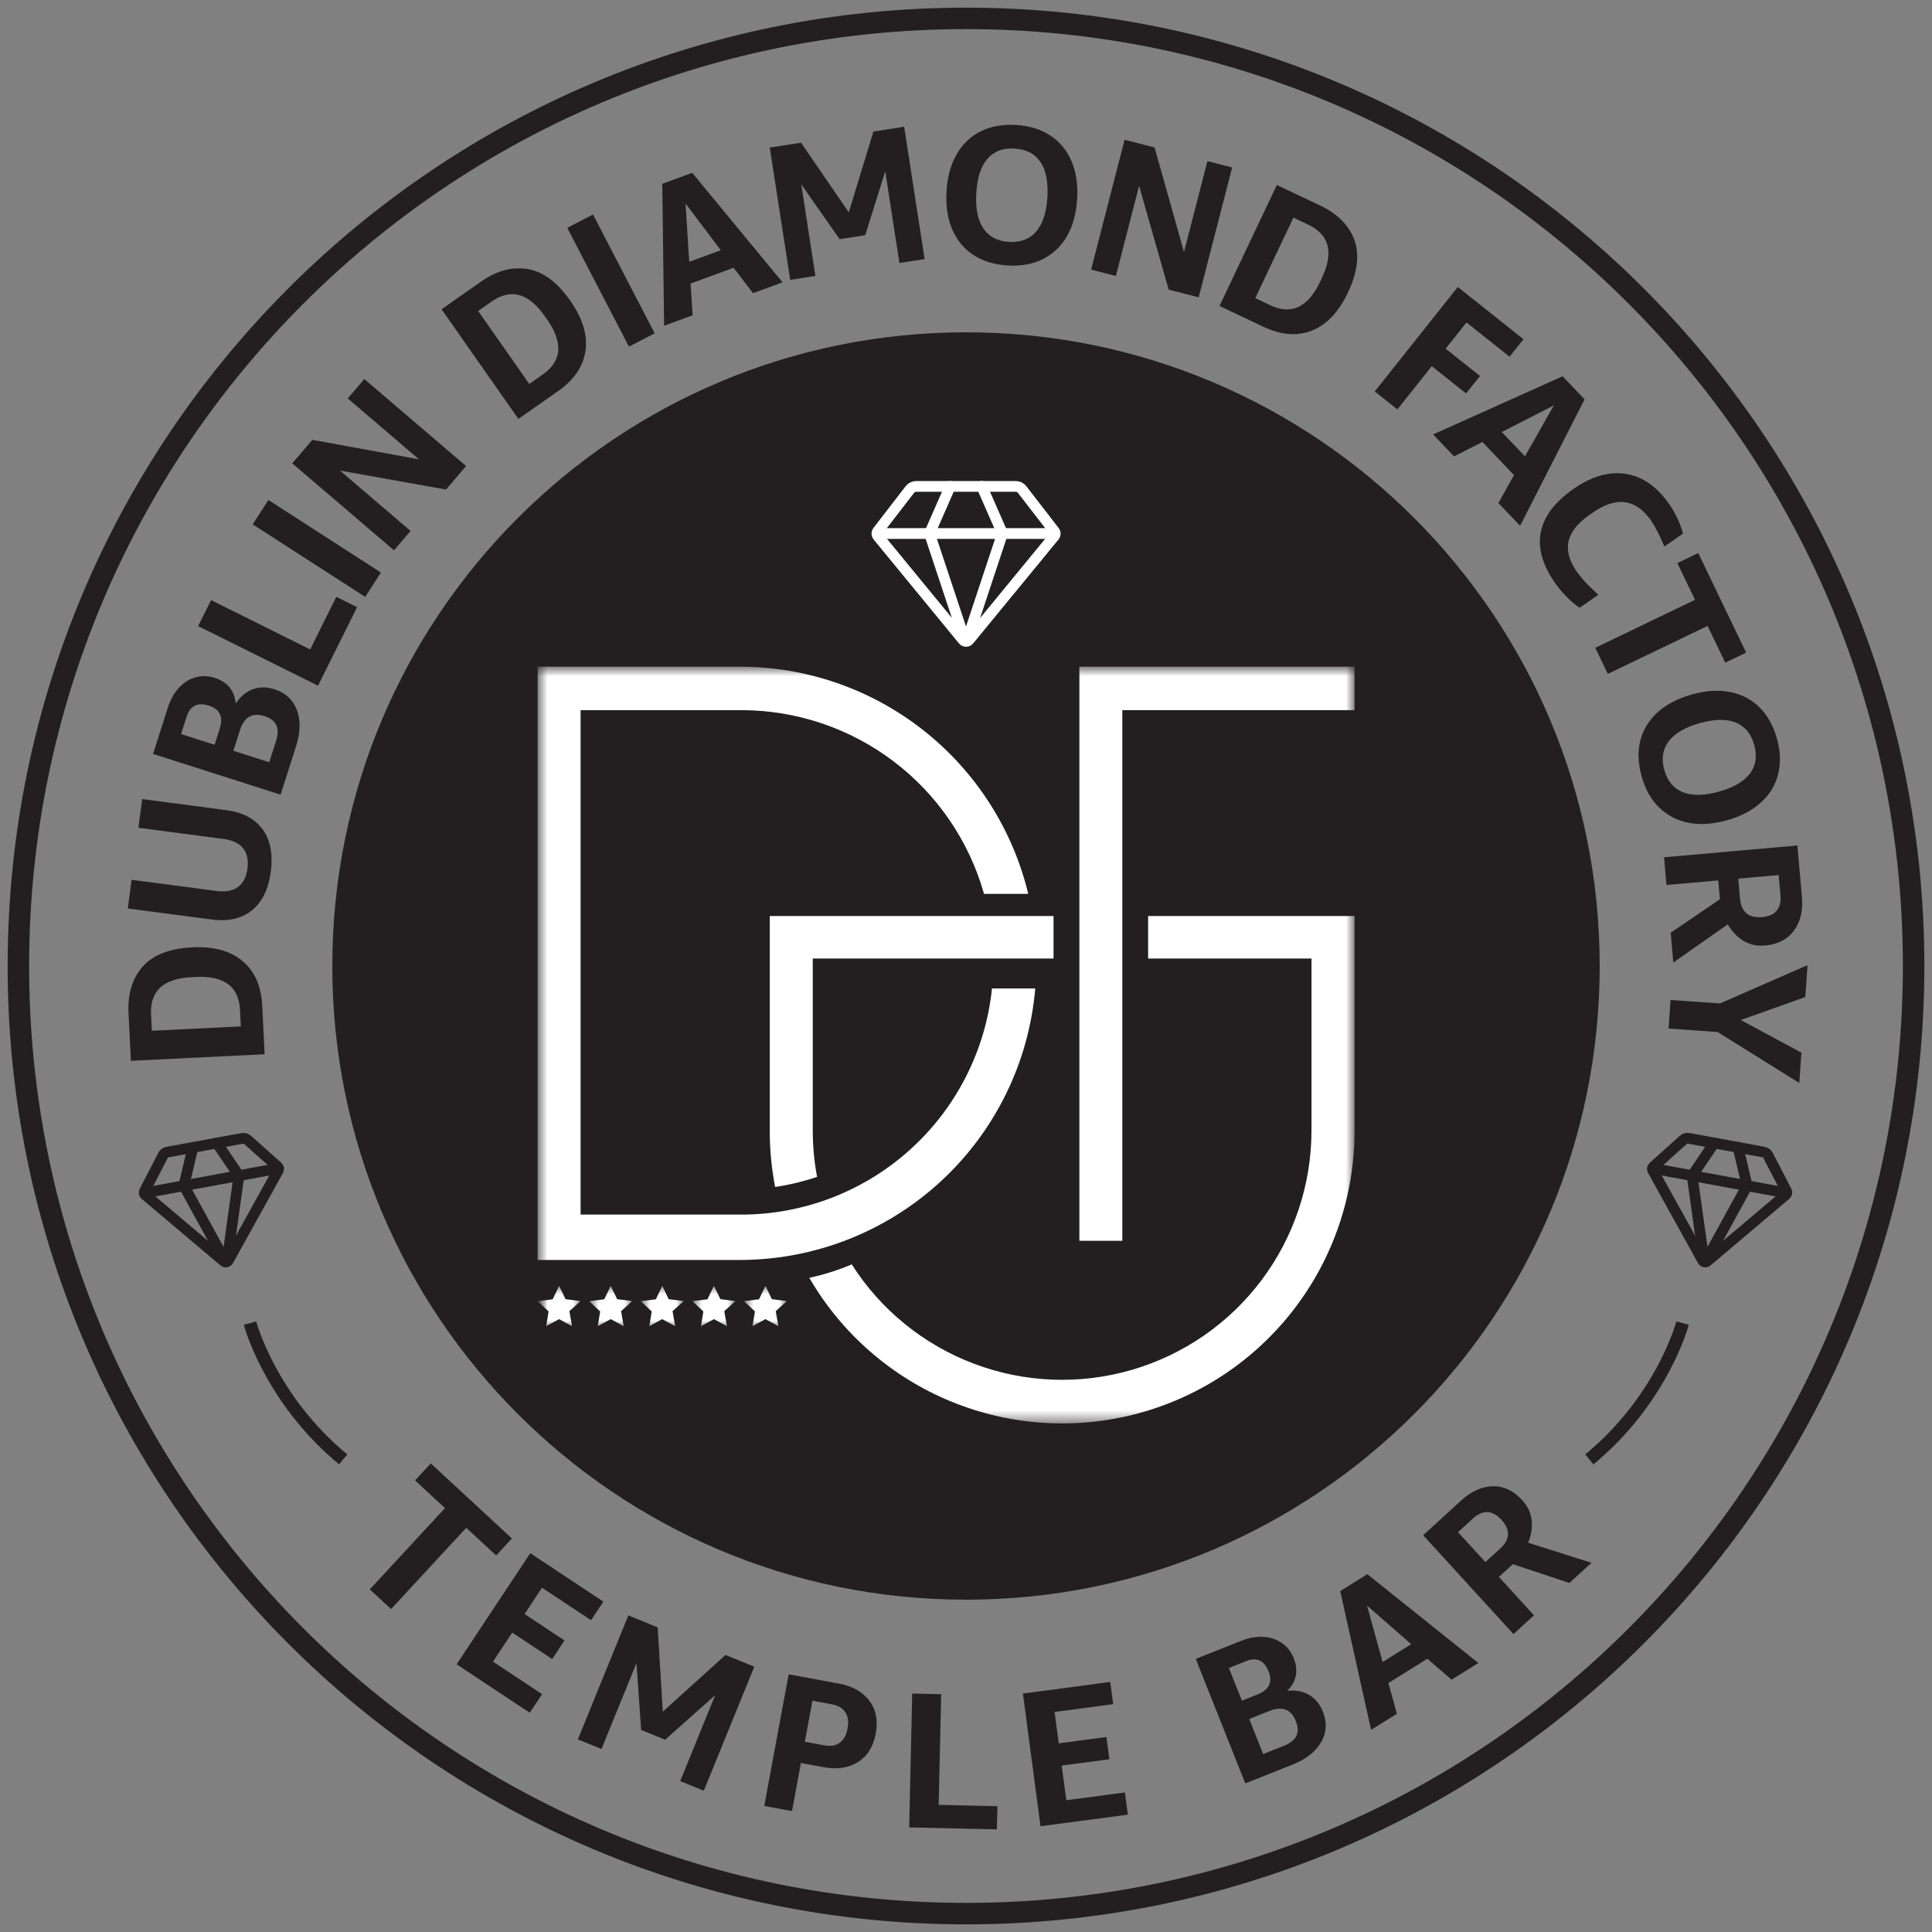 <svg xmlns="http://www.w3.org/2000/svg" width="150" height="150" viewBox="0 0 150 150" fill="none"><rect x="0" y="0" width="150" height="150" fill="#808080" stroke="none"/><g clip-path="url(#clip0_341_653)"><path d="M19.41 102.725C19.41 102.725 20.951 108.6 26.646 113.307" stroke="#231F20" stroke-miterlimit="10"></path><path d="M130.635 102.725C130.635 102.725 129.095 108.6 123.398 113.307" stroke="#231F20" stroke-miterlimit="10"></path><path d="M14.98 89.082L14.275 92.06L17.478 97.894" stroke="#231F20" stroke-width="0.833" stroke-linecap="round" stroke-linejoin="round"></path><path d="M19.221 88.5C19.167 88.451 19.101 88.415 19.03 88.395C18.959 88.375 18.884 88.372 18.811 88.385L13 89.447C12.927 89.46 12.859 89.489 12.8 89.534C12.74 89.577 12.691 89.634 12.658 89.7L11.22 92.487C11.197 92.53 11.189 92.579 11.196 92.627C11.204 92.675 11.227 92.719 11.261 92.754L17.373 97.92C17.399 97.945 17.43 97.964 17.465 97.975C17.5 97.984 17.538 97.984 17.573 97.975C17.609 97.97 17.642 97.955 17.67 97.932C17.699 97.91 17.722 97.882 17.736 97.849L21.613 90.849C21.634 90.805 21.639 90.756 21.63 90.709C21.62 90.661 21.595 90.618 21.56 90.585L19.221 88.5Z" stroke="#231F20" stroke-width="0.833" stroke-linecap="round" stroke-linejoin="round"></path><path d="M16.833 88.742L18.551 91.275L17.631 97.869" stroke="#231F20" stroke-width="0.833" stroke-linecap="round" stroke-linejoin="round"></path><path d="M11.218 92.622L21.605 90.714" stroke="#231F20" stroke-width="0.833" stroke-linecap="round" stroke-linejoin="round"></path><path d="M132.445 97.895L135.648 92.062L134.943 89.083" stroke="#231F20" stroke-width="0.833" stroke-linecap="round" stroke-linejoin="round"></path><path d="M128.367 90.587C128.33 90.619 128.305 90.662 128.295 90.71C128.286 90.757 128.292 90.806 128.312 90.85L132.188 97.85C132.204 97.883 132.227 97.911 132.255 97.933C132.283 97.957 132.317 97.972 132.353 97.977C132.389 97.984 132.425 97.982 132.46 97.972C132.495 97.961 132.526 97.942 132.552 97.917L138.663 92.75C138.698 92.716 138.72 92.671 138.728 92.623C138.736 92.576 138.729 92.526 138.707 92.483L137.267 89.7C137.233 89.635 137.184 89.578 137.125 89.534C137.066 89.49 136.997 89.46 136.925 89.447L131.112 88.378C131.039 88.365 130.964 88.368 130.893 88.388C130.823 88.408 130.757 88.444 130.703 88.493L128.367 90.587Z" stroke="#231F20" stroke-width="0.833" stroke-linecap="round" stroke-linejoin="round"></path><path d="M132.297 97.869L131.377 91.275L133.093 88.742" stroke="#231F20" stroke-width="0.833" stroke-linecap="round" stroke-linejoin="round"></path><path d="M128.32 90.714L138.705 92.622" stroke="#231F20" stroke-width="0.833" stroke-linecap="round" stroke-linejoin="round"></path><path d="M75 148.573C115.633 148.573 148.573 115.634 148.573 75C148.573 34.367 115.633 1.427 75 1.427C34.367 1.427 1.427 34.367 1.427 75C1.427 115.634 34.367 148.573 75 148.573Z" stroke="#231F20" stroke-width="1.667" stroke-miterlimit="10"></path><path d="M20.36 78.076L20.545 81.851L10.162 82.361L9.979 78.63C9.907 77.152 10.274 75.957 11.08 75.047C11.886 74.136 13.168 73.638 14.926 73.551C16.604 73.469 17.913 73.83 18.854 74.635C19.784 75.43 20.286 76.577 20.36 78.076ZM11.727 78.754L11.79 80.028L18.697 79.689L18.633 78.4C18.545 76.593 17.397 75.743 15.189 75.851L14.89 75.866C12.692 75.974 11.638 76.937 11.727 78.754Z" fill="#231F20"></path><path d="M17.355 65.136L10.747 64.268L11.039 62.041L17.559 62.897C18.846 63.066 19.792 63.568 20.397 64.403C20.994 65.226 21.203 66.316 21.025 67.672C20.847 69.029 20.358 70.032 19.558 70.682C18.758 71.322 17.715 71.558 16.428 71.389L9.924 70.535L10.216 68.308L16.825 69.175C17.518 69.266 18.07 69.162 18.482 68.864C18.884 68.564 19.128 68.088 19.213 67.434C19.299 66.781 19.187 66.258 18.876 65.864C18.555 65.47 18.048 65.227 17.355 65.136Z" fill="#231F20"></path><path d="M22.985 57.94L21.785 61.698L11.883 58.534L13.02 54.977C13.223 54.338 13.511 53.816 13.882 53.41C14.254 53.004 14.682 52.731 15.167 52.592C15.643 52.45 16.143 52.463 16.667 52.63C17.657 52.947 18.202 53.609 18.299 54.617C18.675 54.065 19.118 53.697 19.628 53.514C20.141 53.321 20.703 53.322 21.312 53.516C22.17 53.79 22.749 54.327 23.05 55.126C23.351 55.926 23.329 56.864 22.985 57.94ZM14.493 55.636L14.06 56.994L16.66 57.825L17.058 56.582C17.353 55.658 17.072 55.059 16.214 54.785C15.338 54.505 14.764 54.789 14.493 55.636ZM18.625 56.704L18.118 58.29L20.904 59.181L21.443 57.495C21.753 56.523 21.451 55.891 20.537 55.599C19.594 55.298 18.956 55.666 18.625 56.704Z" fill="#231F20"></path><path d="M27.724 47.14L24.691 53.238L15.384 48.609L16.386 46.594L24.081 50.422L26.112 46.338L27.724 47.14Z" fill="#231F20"></path><path d="M29.575 44.451L28.357 46.343L19.619 40.712L20.838 38.82L29.575 44.451Z" fill="#231F20"></path><path d="M34.627 38.008L26.394 36.534L31.878 41.223L30.591 42.728L22.691 35.973L24.25 34.149L32.529 35.661L26.999 30.933L28.286 29.429L36.187 36.184L34.627 38.008Z" fill="#231F20"></path><path d="M43.344 30.355L40.248 32.524L34.283 24.011L37.342 21.867C38.554 21.018 39.76 20.692 40.96 20.889C42.16 21.086 43.266 21.905 44.276 23.346C45.24 24.722 45.632 26.022 45.452 27.247C45.275 28.458 44.572 29.494 43.344 30.355ZM38.168 23.413L37.124 24.145L41.092 29.808L42.149 29.067C43.631 28.029 43.738 26.604 42.47 24.794L42.298 24.549C41.035 22.747 39.659 22.369 38.168 23.413Z" fill="#231F20"></path><path d="M50.828 25.878L48.831 26.914L44.042 17.688L46.039 16.651L50.828 25.878Z" fill="#231F20"></path><path d="M60.758 21.919L58.463 22.761L56.956 20.789L53.619 22.013L53.773 24.48L51.562 25.291L51.419 14.272L53.743 13.42L60.758 21.919ZM53.225 15.798L53.512 20.326L55.962 19.428L53.225 15.798Z" fill="#231F20"></path><path d="M71.788 20.115L69.831 20.417L68.731 13.302L67.176 18.263L65.189 18.57L62.208 14.31L63.309 21.426L61.352 21.728L59.763 11.456L62.194 11.08L65.899 16.487L67.813 10.211L70.199 9.842L71.788 20.115Z" fill="#231F20"></path><path d="M73.489 14.845C73.557 13.716 73.82 12.758 74.278 11.972C74.738 11.177 75.355 10.587 76.131 10.202C76.917 9.807 77.835 9.642 78.885 9.705C79.936 9.768 80.822 10.042 81.546 10.527C82.28 11.002 82.828 11.662 83.188 12.507C83.55 13.342 83.697 14.324 83.629 15.454C83.561 16.584 83.297 17.547 82.838 18.342C82.38 19.127 81.757 19.717 80.971 20.112C80.194 20.507 79.281 20.673 78.231 20.61C77.181 20.547 76.289 20.272 75.556 19.787C74.832 19.302 74.29 18.642 73.928 17.807C73.567 16.963 73.421 15.976 73.489 14.845ZM75.799 14.984C75.728 16.164 75.909 17.078 76.342 17.726C76.775 18.375 77.441 18.726 78.341 18.78C79.241 18.834 79.945 18.565 80.452 17.973C80.959 17.381 81.248 16.495 81.319 15.315C81.39 14.125 81.209 13.211 80.776 12.573C80.342 11.935 79.676 11.589 78.776 11.535C77.876 11.481 77.172 11.745 76.666 12.326C76.159 12.908 75.87 13.794 75.799 14.984Z" fill="#231F20"></path><path d="M90.738 22.486L88.438 14.43L86.635 21.429L84.714 20.934L87.313 10.851L89.641 11.451L91.925 19.565L93.744 12.508L95.664 13.003L93.066 23.086L90.738 22.486Z" fill="#231F20"></path><path d="M98.096 25.374L94.681 23.755L99.135 14.362L102.509 15.962C103.847 16.596 104.726 17.484 105.148 18.625C105.57 19.766 105.404 21.131 104.65 22.721C103.93 24.239 102.993 25.223 101.84 25.672C100.699 26.116 99.451 26.017 98.096 25.374ZM101.574 17.445L100.422 16.898L97.459 23.146L98.625 23.699C100.26 24.475 101.551 23.864 102.498 21.867L102.627 21.596C103.569 19.608 103.219 18.224 101.574 17.445Z" fill="#231F20"></path><path d="M108.492 31.786L106.737 30.391L113.181 22.283L118.283 26.338L117.204 27.695L113.858 25.035L112.239 27.071L114.907 29.191L113.828 30.549L111.161 28.428L108.492 31.786Z" fill="#231F20"></path><path d="M118.021 40.824L116.335 39.053L117.545 36.887L115.094 34.312L112.891 35.436L111.268 33.73L121.32 29.213L123.027 31.006L118.021 40.824ZM120.638 31.478L116.598 33.543L118.398 35.433L120.638 31.478Z" fill="#231F20"></path><path d="M124.091 46.18L122.64 47.188C122.275 46.944 121.933 46.652 121.613 46.315C121.285 45.983 120.985 45.621 120.711 45.227C119.748 43.842 119.387 42.535 119.629 41.309C119.88 40.077 120.722 38.962 122.157 37.965C123.576 36.978 124.934 36.588 126.232 36.792C127.529 36.997 128.649 37.776 129.589 39.129C130.091 39.851 130.452 40.615 130.673 41.422L129.221 42.431C128.866 41.571 128.524 40.903 128.193 40.428C127.013 38.73 125.509 38.517 123.68 39.788L123.398 39.985C122.487 40.618 121.949 41.296 121.783 42.019C121.617 42.743 121.828 43.527 122.415 44.371C122.592 44.626 122.809 44.894 123.066 45.177C123.338 45.463 123.68 45.797 124.091 46.18Z" fill="#231F20"></path><path d="M124.831 52.322L123.855 50.295L131.601 46.569L130.229 43.717L131.851 42.936L135.57 50.668L133.948 51.449L132.576 48.596L124.831 52.322Z" fill="#231F20"></path><path d="M131.345 53.921C132.433 53.616 133.423 53.552 134.313 53.728C135.213 53.902 135.972 54.291 136.588 54.898C137.217 55.511 137.673 56.323 137.956 57.334C138.239 58.345 138.27 59.271 138.049 60.112C137.84 60.96 137.396 61.692 136.717 62.308C136.047 62.921 135.169 63.38 134.081 63.685C132.992 63.99 131.998 64.055 131.098 63.882C130.208 63.706 129.448 63.311 128.819 62.698C128.193 62.094 127.739 61.287 127.455 60.276C127.172 59.265 127.14 58.334 127.358 57.483C127.58 56.642 128.025 55.915 128.695 55.302C129.374 54.686 130.257 54.226 131.345 53.921ZM131.968 56.145C130.832 56.464 130.029 56.933 129.559 57.552C129.088 58.172 128.975 58.916 129.217 59.782C129.46 60.649 129.944 61.225 130.667 61.51C131.391 61.795 132.321 61.779 133.457 61.461C134.603 61.139 135.407 60.67 135.867 60.053C136.328 59.436 136.437 58.694 136.194 57.828C135.951 56.961 135.473 56.384 134.758 56.096C134.044 55.808 133.114 55.824 131.968 56.145Z" fill="#231F20"></path><path d="M129.384 68.71L129.194 66.559L139.549 65.644L139.901 69.633C139.995 70.689 139.791 71.56 139.289 72.247C138.788 72.934 138.039 73.321 137.043 73.409C136.405 73.466 135.837 73.34 135.338 73.033C134.849 72.725 134.45 72.303 134.142 71.768L129.917 74.732L129.712 72.416L133.533 69.819L133.404 68.355L129.384 68.71ZM138.095 67.94L134.958 68.218L135.095 69.772C135.139 70.27 135.297 70.642 135.57 70.889C135.854 71.145 136.27 71.249 136.817 71.201C137.345 71.154 137.722 70.985 137.947 70.694C138.183 70.412 138.279 70.022 138.235 69.524L138.095 67.94Z" fill="#231F20"></path><path d="M129.546 79.858L129.701 77.638L133.541 77.907L140.337 74.931L140.164 77.406L135.155 79.195L139.861 81.726L139.696 84.081L133.356 80.125L129.546 79.858Z" fill="#231F20"></path><path d="M30.363 124.927L28.711 123.399L34.548 117.09L32.224 114.94L33.447 113.619L39.745 119.445L38.523 120.767L36.199 118.618L30.363 124.927Z" fill="#231F20"></path><path d="M41.13 132.978L35.453 129.216L41.17 120.588L46.847 124.35L45.89 125.794L42.081 123.27L40.727 125.312L43.828 127.366L42.87 128.81L39.77 126.756L38.277 129.009L42.087 131.534L41.13 132.978Z" fill="#231F20"></path><path d="M54.644 139.03L52.81 138.284L55.526 131.615L51.641 135.07L49.779 134.312L49.414 129.126L46.698 135.794L44.864 135.047L48.785 125.42L51.063 126.348L51.46 132.891L56.328 128.492L58.565 129.403L54.644 139.03Z" fill="#231F20"></path><path d="M63.938 137.205L62.182 136.88L61.491 140.611L59.337 140.212L61.232 129.991L65.14 130.716C66.183 130.909 66.965 131.349 67.489 132.036C68.013 132.723 68.18 133.577 67.99 134.6C67.802 135.613 67.34 136.351 66.603 136.814C65.868 137.268 64.98 137.398 63.938 137.205ZM63.079 132.042L62.489 135.228L63.993 135.507C64.485 135.598 64.883 135.534 65.188 135.316C65.504 135.09 65.711 134.717 65.807 134.195C65.904 133.674 65.844 133.256 65.628 132.942C65.423 132.619 65.075 132.412 64.583 132.321L63.079 132.042Z" fill="#231F20"></path><path d="M77.397 142.033L70.589 141.88L70.823 131.488L73.072 131.538L72.879 140.131L77.438 140.234L77.397 142.033Z" fill="#231F20"></path><path d="M87.567 140.89L80.786 141.79L79.418 131.486L86.199 130.586L86.428 132.311L81.878 132.915L82.201 135.353L85.904 134.862L86.133 136.587L82.43 137.078L82.787 139.769L87.338 139.166L87.567 140.89Z" fill="#231F20"></path><path d="M100.353 137.003L96.684 138.463L92.838 128.795L96.311 127.414C96.934 127.166 97.521 127.056 98.071 127.085C98.621 127.114 99.104 127.272 99.52 127.559C99.932 127.837 100.24 128.231 100.443 128.743C100.828 129.71 100.662 130.552 99.945 131.268C100.611 131.208 101.176 131.316 101.642 131.594C102.118 131.868 102.474 132.303 102.711 132.898C103.044 133.735 102.997 134.524 102.57 135.265C102.143 136.006 101.404 136.585 100.353 137.003ZM96.738 128.973L95.412 129.5L96.422 132.039L97.636 131.556C98.538 131.197 98.823 130.599 98.49 129.762C98.149 128.907 97.565 128.643 96.738 128.973ZM98.537 132.846L96.989 133.462L98.071 136.182L99.717 135.527C100.666 135.15 100.962 134.515 100.607 133.622C100.241 132.701 99.551 132.442 98.537 132.846Z" fill="#231F20"></path><path d="M114.778 129.115L112.7 130.411L110.819 128.786L107.797 130.67L108.454 133.058L106.452 134.306L104.054 123.531L106.157 122.219L114.778 129.115ZM106.137 124.657L107.346 129.038L109.565 127.655L106.137 124.657Z" fill="#231F20"></path><path d="M119.098 125.412L117.504 126.869L110.493 119.194L113.45 116.493C114.232 115.778 115.049 115.412 115.899 115.393C116.749 115.375 117.512 115.735 118.186 116.474C118.618 116.946 118.863 117.474 118.921 118.057C118.973 118.633 118.88 119.205 118.642 119.775L123.562 121.335L121.845 122.903L117.462 121.442L116.377 122.433L119.098 125.412ZM113.2 118.956L115.325 121.281L116.477 120.229C116.846 119.892 117.046 119.54 117.077 119.173C117.108 118.793 116.938 118.399 116.567 117.993C116.21 117.602 115.847 117.405 115.479 117.402C115.112 117.386 114.744 117.546 114.374 117.883L113.2 118.956Z" fill="#231F20"></path><path d="M75 124.2C102.172 124.2 124.2 102.173 124.2 75C124.2 47.828 102.172 25.8 75 25.8C47.827 25.8 25.8 47.828 25.8 75C25.8 102.173 47.827 124.2 75 124.2Z" fill="#231F20"></path><mask id="mask0_341_653" style="mask-type:luminance" maskUnits="userSpaceOnUse" x="41" y="51" width="65" height="60"><path d="M105.161 51.759H41.739V110.507H105.161V51.759Z" fill="white"></path></mask><g mask="url(#mask0_341_653)"><path d="M57.428 51.759C62.601 51.757 67.624 53.496 71.688 56.696C75.752 59.897 78.621 64.371 79.833 69.4H76.4C75.24 65.294 72.771 61.678 69.368 59.104C65.965 56.529 61.815 55.136 57.548 55.135H45.078V94.302H57.539C62.383 94.302 67.054 92.507 70.652 89.264C74.249 86.022 76.518 81.561 77.019 76.744H80.376C79.887 82.493 77.258 87.85 73.008 91.754C68.758 95.657 63.198 97.823 57.428 97.824H41.739V51.759H57.428Z" fill="white"></path><path d="M105.167 51.759V55.135H87.137V96.334H83.803V51.759H105.167Z" fill="white"></path><mask id="mask1_341_653" style="mask-type:luminance" maskUnits="userSpaceOnUse" x="41" y="99" width="5" height="5"><path d="M45.078 99.704H41.739V103.08H45.078V99.704Z" fill="white"></path></mask><g mask="url(#mask1_341_653)"><path d="M43.41 99.834L42.91 100.877L41.743 101.022L42.593 101.822L42.405 102.964L43.405 102.417L44.413 102.964L44.207 101.797L45.073 101.015L43.907 100.867L43.41 99.834Z" fill="white"></path></g><mask id="mask2_341_653" style="mask-type:luminance" maskUnits="userSpaceOnUse" x="45" y="99" width="5" height="5"><path d="M49.085 99.704H45.747V103.08H49.085V99.704Z" fill="white"></path></mask><g mask="url(#mask2_341_653)"><path d="M47.415 99.834L46.915 100.877L45.748 101.022L46.597 101.822L46.408 102.964L47.417 102.417L48.425 102.964L48.22 101.797L49.085 101.015L47.918 100.867L47.415 99.834Z" fill="white"></path></g><mask id="mask3_341_653" style="mask-type:luminance" maskUnits="userSpaceOnUse" x="49" y="99" width="5" height="5"><path d="M53.09 99.704H49.752V103.08H53.09V99.704Z" fill="white"></path></mask><g mask="url(#mask3_341_653)"><path d="M51.42 99.834L50.92 100.877L49.753 101.022L50.601 101.822L50.413 102.964L51.413 102.417L52.421 102.964L52.216 101.797L53.083 101.015L51.916 100.867L51.42 99.834Z" fill="white"></path></g><mask id="mask4_341_653" style="mask-type:luminance" maskUnits="userSpaceOnUse" x="53" y="99" width="5" height="5"><path d="M57.095 99.703H53.757V103.08H57.095V99.703Z" fill="white"></path></mask><g mask="url(#mask4_341_653)"><path d="M55.427 99.834L54.927 100.877L53.76 101.022L54.61 101.822L54.422 102.964L55.43 102.417L56.438 102.964L56.232 101.797L57.098 101.015L55.932 100.867L55.427 99.834Z" fill="white"></path></g><mask id="mask5_341_653" style="mask-type:luminance" maskUnits="userSpaceOnUse" x="57" y="99" width="5" height="5"><path d="M61.102 99.703H57.763V103.08H61.102V99.703Z" fill="white"></path></mask><g mask="url(#mask5_341_653)"><path d="M59.431 99.834L58.931 100.877L57.765 101.022L58.613 101.822L58.425 102.964L59.425 102.417L60.433 102.964L60.228 101.797L61.093 101.015L59.926 100.867L59.431 99.834Z" fill="white"></path></g><path d="M105.167 87.808C105.168 92.802 103.523 97.656 100.486 101.62C97.45 105.583 93.191 108.435 88.369 109.734C83.548 111.032 78.433 110.705 73.816 108.802C69.2 106.899 65.34 103.527 62.833 99.209C63.962 98.966 65.066 98.617 66.13 98.167C68.38 101.701 71.717 104.41 75.638 105.887C79.559 107.363 83.854 107.528 87.877 106.356C91.9 105.184 95.434 102.739 97.949 99.387C100.463 96.036 101.823 91.959 101.823 87.769V74.418H89.14V71.12H105.167V87.808ZM81.796 74.418H63.103V87.77C63.102 88.978 63.214 90.184 63.437 91.372C62.377 91.729 61.288 91.992 60.181 92.157C59.903 90.724 59.763 89.268 59.763 87.808V71.12H81.796V74.418Z" fill="white"></path></g><path d="M73.772 37.764L72.167 41.422L74.902 49.667" stroke="white" stroke-width="0.833" stroke-linecap="round" stroke-linejoin="round"></path><path d="M79.358 38.009C79.3 37.932 79.224 37.87 79.137 37.827C79.05 37.785 78.955 37.763 78.858 37.764H71.14C71.043 37.763 70.948 37.785 70.861 37.827C70.774 37.87 70.699 37.932 70.64 38.009L68.14 41.249C68.102 41.299 68.08 41.36 68.079 41.423C68.077 41.486 68.096 41.548 68.132 41.6L74.763 49.675C74.79 49.714 74.826 49.745 74.868 49.767C74.911 49.789 74.957 49.8 75.005 49.8C75.053 49.8 75.1 49.789 75.142 49.767C75.183 49.745 75.22 49.714 75.247 49.675L81.877 41.6C81.914 41.549 81.933 41.487 81.932 41.424C81.928 41.363 81.907 41.305 81.87 41.257L79.358 38.009Z" stroke="white" stroke-width="0.833" stroke-linecap="round" stroke-linejoin="round"></path><path d="M76.228 37.764L77.833 41.422L75.098 49.667" stroke="white" stroke-width="0.833" stroke-linecap="round" stroke-linejoin="round"></path><path d="M68.105 41.422H81.895" stroke="white" stroke-width="0.833" stroke-linecap="round" stroke-linejoin="round"></path></g><defs><clipPath id="clip0_341_653"><rect width="150" height="150" fill="white"></rect></clipPath></defs></svg>